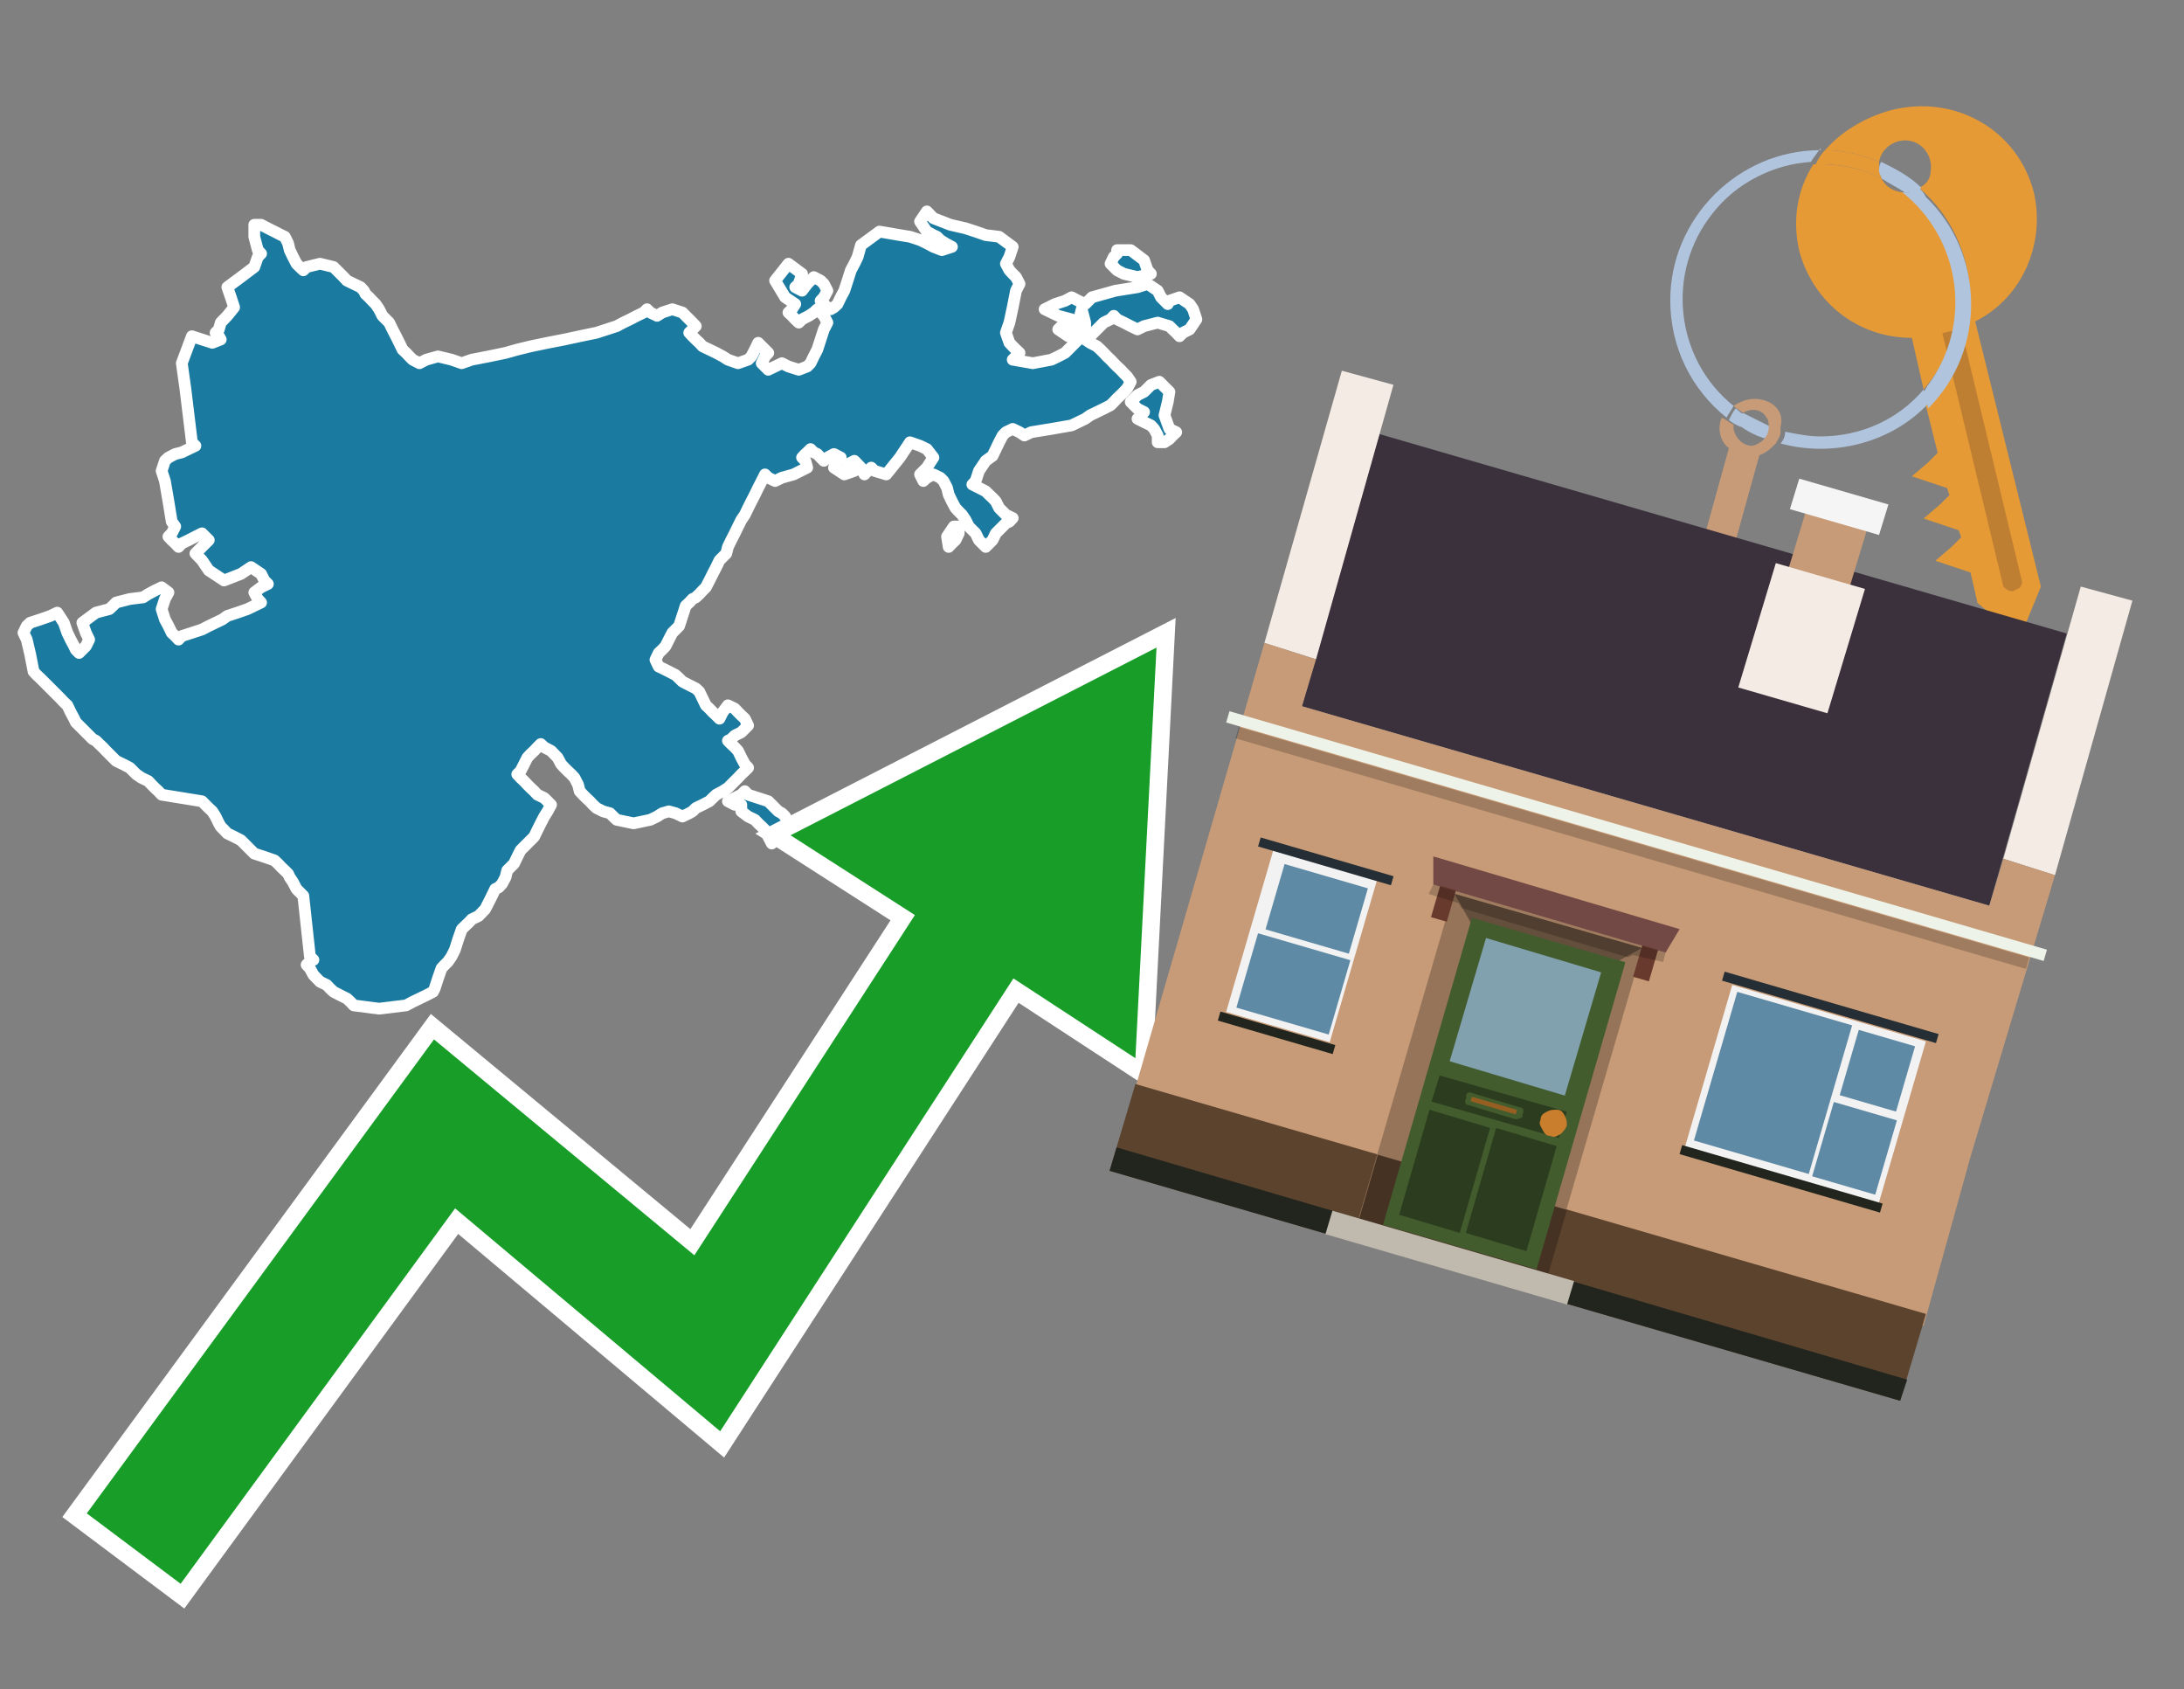 <?xml version="1.0" encoding="utf-8"?>
<!-- Generator: Adobe Illustrator 26.0.3, SVG Export Plug-In . SVG Version: 6.00 Build 0)  -->
<svg version="1.1" id="Text" xmlns="http://www.w3.org/2000/svg" xmlns:xlink="http://www.w3.org/1999/xlink" x="0px" y="0px"
	 width="93.1px" height="72px" viewBox="0 0 93.1 72" style="enable-background:new 0 0 93.1 72;" xml:space="preserve">
<rect x="0" y="0" width="93.1" height="72" fill="#808080" stroke="none"/>
<style type="text/css">
	.st0{fill:#1B7AA0;stroke:#FFFFFF;stroke-width:0.5;stroke-linejoin:round;}
	.st1{fill:none;stroke:#FFFFFF;stroke-width:1.5;stroke-miterlimit:10;}
	.st2{fill:#179D28;}
	.st3{fill:#E69A35;}
	.st4{fill:#B0C4DE;}
	.st5{fill:#C79B77;}
	.st6{fill:#BF7F32;}
	.st7{fill-rule:evenodd;clip-rule:evenodd;fill:#3A313D;}
	.st8{fill-rule:evenodd;clip-rule:evenodd;fill:#F4EBE4;}
	.st9{fill-rule:evenodd;clip-rule:evenodd;fill:#C79B77;}
	.st10{fill-rule:evenodd;clip-rule:evenodd;fill:#5C432E;}
	.st11{fill-rule:evenodd;clip-rule:evenodd;fill:#21251D;}
	.st12{fill-rule:evenodd;clip-rule:evenodd;fill:#F5F5F5;}
	.st13{fill-rule:evenodd;clip-rule:evenodd;fill:#EDF3E8;}
	.st14{opacity:0.2;fill-rule:evenodd;clip-rule:evenodd;}
	.st15{fill-rule:evenodd;clip-rule:evenodd;fill:#957459;}
	.st16{fill-rule:evenodd;clip-rule:evenodd;fill:#453223;}
	.st17{fill-rule:evenodd;clip-rule:evenodd;fill:#644E3C;}
	.st18{fill:#724944;}
	.st19{fill:#435C2E;}
	.st20{fill:#81A1AE;}
	.st21{fill:#2C3D1F;}
	.st22{fill:#C87E2C;}
	.st23{fill-rule:evenodd;clip-rule:evenodd;fill:#C0B9AD;}
	.st24{fill:#683A2D;}
	.st25{opacity:0.2;}
	.st26{fill:#965F21;}
	.st27{fill-rule:evenodd;clip-rule:evenodd;fill:#F2F2F2;}
	.st28{fill-rule:evenodd;clip-rule:evenodd;fill:#5F8AA5;}
	.st29{fill-rule:evenodd;clip-rule:evenodd;fill:#252E34;}
</style>
<path class="st0" d="M31.32,34.3L31.03,34.15L31.32,34.01L31.6,33.87L31.75,33.72L31.89,33.87L32.32,34.01L32.75,34.15L32.9,34.3L33.04,34.44L33.18,34.58L33.33,34.66L33.47,34.8L33.61,35.09L33.47,35.37L33.33,35.52L33.18,35.66L33.04,35.81L32.9,35.95L32.75,35.66L32.61,35.37L32.47,35.23L32.32,35.09L32.18,34.94L31.89,34.8L31.6,34.58L31.6,34.3ZM40.87,22.73L40.73,23.02L40.58,23.16L40.44,23.31L40.37,22.87L40.66,22.44L40.87,22.44ZM11.13,9.58L11.42,9.73L11.7,9.87L11.99,10.02L12.14,10.09L12.28,10.37L12.35,10.66L12.49,10.95L12.64,11.24L12.78,11.38L12.93,11.52L13.07,11.38L13.64,11.24L14.22,11.38L14.36,11.52L14.51,11.67L14.65,11.81L14.79,11.96L15.08,12.1L15.37,12.24L15.51,12.39L15.58,12.53L15.73,12.67L15.87,12.82L16.01,12.96L16.16,13.18L16.3,13.46L16.45,13.61L16.59,13.75L16.73,14.04L16.88,14.33L17.02,14.61L17.16,14.9L17.31,15.04L17.45,15.19L17.59,15.33L17.88,15.48L18.17,15.33L18.67,15.19L19.25,15.33L19.68,15.48L20.11,15.33L20.83,15.19L21.55,15.04L22.05,14.9L22.62,14.76L23.34,14.61L24.06,14.47L24.71,14.33L25.43,14.18L25.86,14.04L26.29,13.9L26.57,13.75L26.86,13.61L27.15,13.46L27.44,13.32L27.58,13.18L27.72,13.32L28.01,13.46L28.23,13.32L28.66,13.18L29.09,13.32L29.23,13.46L29.38,13.61L29.52,13.75L29.66,13.9L29.52,14.04L29.38,14.18L29.52,14.33L29.66,14.47L29.81,14.61L29.95,14.76L30.24,14.9L30.53,15.04L30.81,15.19L31.03,15.33L31.46,15.48L31.89,15.33L32.03,15.19L32.18,14.9L32.32,14.61L32.47,14.76L32.61,14.9L32.75,15.04L32.61,15.19L32.47,15.48L32.75,15.76L33.04,15.62L33.33,15.48L33.61,15.62L34.05,15.76L34.41,15.62L34.55,15.48L34.69,15.19L34.84,14.9L34.98,14.47L35.12,14.04L35.27,13.75L35.12,13.46L34.98,13.32L34.84,13.18L34.69,13.32L34.48,13.46L34.19,13.61L34.05,13.75L33.9,13.61L33.76,13.46L33.61,13.32L33.76,13.18L33.9,12.96L33.47,12.67L33.04,11.96L33.61,11.24L34.19,11.67L34.05,12.1L33.9,12.24L34.19,12.39L34.41,12.1L34.69,11.81L34.98,11.96L35.12,12.1L35.27,12.39L35.12,12.67L34.98,12.82L35.12,12.96L35.27,13.1L35.41,13.18L35.55,13.1L35.7,12.96L35.84,12.67L35.99,12.39L36.13,11.96L36.27,11.52L36.42,11.24L36.56,10.95L36.7,10.45L37.49,9.87L38.36,10.02L38.79,10.09L39.22,10.23L39.51,10.37L39.79,10.52L40.15,10.66L40.58,10.52L40.3,10.37L40.08,10.23L39.94,10.09L39.79,10.02L39.51,9.87L39.22,9.44L39.51,9.01L39.79,9.3L40.51,9.58L41.16,9.73L41.59,9.87L42.02,10.02L42.59,10.09L43.17,10.52L43.03,10.95L42.88,11.24L43.03,11.52L43.17,11.67L43.31,11.81L43.46,12.1L43.31,12.39L43.17,13.1L43.03,13.75L42.88,14.18L43.03,14.61L43.17,14.76L43.31,14.9L43.46,15.04L43.31,15.19L43.17,15.33L44.03,15.48L44.82,15.33L45.11,15.19L45.4,15.04L45.54,14.9L45.68,14.76L45.83,14.61L45.97,14.47L46.11,14.33L46.26,14.47L46.47,14.61L46.76,14.76L46.91,14.9L47.05,15.04L47.19,15.19L47.34,15.33L47.48,15.48L47.62,15.62L47.77,15.76L47.91,15.91L48.05,16.05L48.2,16.27L48.05,16.55L47.91,16.7L47.77,16.84L47.62,16.98L47.48,17.13L47.34,17.27L47.05,17.42L46.76,17.56L46.47,17.7L46.26,17.85L45.97,17.99L45.68,18.13L44.82,18.28L43.96,18.42L43.67,18.56L43.46,18.42L43.17,18.28L42.88,18.42L42.74,18.56L42.59,18.85L42.45,19.14L42.31,19.43L42.02,19.64L41.73,20.07L41.59,20.5L41.45,20.65L41.73,20.79L42.02,20.94L42.16,21.08L42.31,21.22L42.45,21.37L42.59,21.65L42.88,21.94L43.17,22.08L43.03,22.23L42.88,22.3L42.74,22.44L42.59,22.59L42.45,22.73L42.31,23.02L42.02,23.31L41.73,23.02L41.59,22.73L41.45,22.59L41.3,22.44L41.16,22.16L41.01,21.94L40.87,21.8L40.73,21.65L40.58,21.37L40.44,21.08L40.37,20.79L40.22,20.5L40.08,20.36L39.79,20.22L39.51,20.36L39.36,20.5L39.22,20.22L39.51,19.93L39.79,19.5L39.51,19.14L39.22,19.0L38.79,18.85L38.36,19.5L37.78,20.22L37.28,20.07L37.14,19.93L36.99,20.07L36.85,20.22L36.7,19.93L36.42,19.64L36.13,19.79L36.27,19.93L36.42,20.07L35.99,20.22L35.55,19.93L35.7,19.64L35.84,19.5L35.55,19.35L35.27,19.5L35.12,19.64L34.98,19.5L34.84,19.35L34.69,19.28L34.55,19.14L34.41,19.28L34.33,19.35L34.19,19.5L34.33,19.64L34.41,19.93L33.83,20.22L33.33,20.36L33.04,20.5L32.75,20.36L32.61,20.22L32.47,20.5L32.32,20.79L32.18,21.08L32.03,21.37L31.89,21.65L31.75,21.94L31.6,22.16L31.46,22.44L31.32,22.73L31.17,23.02L31.03,23.31L30.96,23.59L30.81,23.74L30.67,23.88L30.53,24.17L30.38,24.46L30.24,24.74L30.09,25.03L29.95,25.17L29.81,25.32L29.66,25.46L29.52,25.53L29.38,25.68L29.23,25.82L29.09,26.25L28.95,26.68L28.8,26.83L28.66,26.97L28.51,27.26L28.37,27.54L28.23,27.69L28.08,27.83L27.94,28.12L28.08,28.41L28.23,28.48L28.51,28.62L28.8,28.77L28.95,28.91L29.09,29.05L29.38,29.2L29.66,29.34L29.81,29.48L29.95,29.77L30.09,30.06L30.24,30.2L30.38,30.35L30.53,30.49L30.67,30.63L30.81,30.35L31.03,30.06L31.32,30.2L31.46,30.35L31.6,30.49L31.75,30.63L31.89,30.92L31.6,31.21L31.32,31.35L31.17,31.5L31.03,31.57L31.17,31.71L31.32,31.85L31.46,32.0L31.6,32.29L31.75,32.57L31.89,32.72L31.75,32.86L31.6,33.0L31.46,33.15L31.32,33.29L31.17,33.44L31.03,33.58L30.81,33.72L30.53,33.87L30.38,34.01L30.24,34.15L29.95,34.3L29.66,34.44L29.52,34.58L29.38,34.66L29.09,34.8L28.8,34.66L28.51,34.58L28.23,34.66L28.01,34.8L27.72,34.94L27.01,35.09L26.29,34.94L26.14,34.8L26.0,34.66L25.71,34.58L25.43,34.44L25.28,34.3L25.14,34.15L24.99,34.01L24.85,33.87L24.71,33.72L24.64,33.44L24.49,33.15L24.35,33.0L24.2,32.86L24.06,32.72L23.92,32.57L23.77,32.29L23.49,32.0L23.2,31.85L23.05,31.71L22.91,31.85L22.77,32.0L22.62,32.14L22.48,32.29L22.34,32.57L22.19,32.86L22.05,33.0L22.19,33.15L22.34,33.29L22.48,33.44L22.62,33.58L22.77,33.72L22.91,33.87L23.2,34.01L23.49,34.3L23.34,34.58L23.2,34.8L23.05,35.09L22.91,35.37L22.77,35.66L22.62,35.81L22.48,35.95L22.34,36.09L22.19,36.24L22.05,36.52L21.91,36.81L21.76,36.96L21.62,37.1L21.55,37.39L21.4,37.67L21.26,37.82L21.11,37.89L20.97,38.18L20.83,38.46L20.68,38.75L20.4,39.04L20.11,39.18L19.97,39.33L19.82,39.47L19.68,39.61L19.53,40.04L19.39,40.48L19.25,40.76L19.1,40.98L18.96,41.12L18.82,41.27L18.67,41.7L18.53,42.13L18.46,42.27L18.17,42.42L17.88,42.56L17.59,42.7L17.31,42.85L16.16,42.99L15.08,42.85L14.94,42.7L14.79,42.56L14.51,42.42L14.22,42.27L14.07,42.13L13.93,41.98L13.64,41.84L13.36,41.55L13.21,41.27L13.07,41.12L13.21,40.98L13.36,40.91L13.21,40.76L13.07,39.47L12.93,38.18L12.78,38.03L12.64,37.89L12.49,37.6L12.35,37.39L12.28,37.24L12.14,37.1L11.99,36.96L11.85,36.81L11.7,36.67L11.27,36.52L10.84,36.38L10.7,36.24L10.55,36.09L10.41,35.95L10.27,35.81L9.98,35.66L9.69,35.52L9.55,35.37L9.41,35.23L9.33,35.09L9.19,34.8L9.05,34.58L8.9,34.44L8.76,34.3L8.61,34.15L7.75,34.01L6.89,33.87L6.75,33.72L6.6,33.58L6.46,33.44L6.32,33.29L6.03,33.15L5.81,33.0L5.67,32.86L5.53,32.72L5.24,32.57L4.95,32.43L4.81,32.29L4.66,32.14L4.52,32.0L4.38,31.85L4.23,31.71L4.09,31.57L3.95,31.5L3.8,31.35L3.66,31.21L3.51,31.06L3.37,30.92L3.23,30.78L3.16,30.63L3.01,30.35L2.87,30.06L2.72,29.92L2.58,29.77L2.44,29.63L2.29,29.48L2.15,29.34L2.01,29.2L1.86,29.05L1.72,28.91L1.57,28.77L1.43,28.62L1.29,27.9L1.14,27.26L1.0,26.97L1.14,26.68L1.29,26.54L1.72,26.4L2.15,26.25L2.44,26.11L2.72,26.54L2.87,26.97L3.01,27.26L3.16,27.54L3.23,27.69L3.37,27.83L3.51,27.69L3.66,27.54L3.8,27.26L3.66,26.97L3.51,26.54L4.09,26.11L4.66,25.96L4.81,25.82L4.95,25.68L5.53,25.53L6.1,25.46L6.32,25.32L6.6,25.17L6.89,25.03L7.18,25.25L7.03,25.53L6.89,25.96L7.03,26.4L7.18,26.68L7.32,26.97L7.47,27.11L7.61,27.26L7.75,27.11L8.18,26.97L8.61,26.83L8.9,26.68L9.19,26.54L9.48,26.4L9.69,26.25L10.12,26.11L10.55,25.96L10.84,25.82L11.13,25.68L10.99,25.53L10.84,25.25L11.13,25.03L11.42,24.89L11.27,24.74L11.13,24.46L10.7,24.17L10.27,24.46L9.55,24.74L8.9,24.31L8.61,23.88L8.33,23.59L8.61,23.31L8.9,23.02L8.61,22.73L8.33,22.87L8.04,23.02L7.75,23.16L7.61,23.31L7.47,23.16L7.32,23.02L7.18,22.87L7.32,22.73L7.47,22.44L7.32,22.23L7.18,21.37L7.03,20.5L6.89,20.07L7.03,19.64L7.18,19.5L7.47,19.35L7.75,19.28L8.04,19.14L8.33,19.0L8.18,18.85L8.04,17.7L7.9,16.55L7.75,15.48L8.18,14.33L8.61,14.47L9.05,14.61L9.41,14.47L9.33,14.33L9.19,14.18L9.33,14.04L9.41,13.75L9.69,13.46L9.98,13.1L9.84,12.67L9.69,12.24L10.27,11.81L10.84,11.38L10.99,10.95L11.13,10.81L10.99,10.66L10.84,10.09L10.84,9.58ZM46.26,13.75L46.11,13.18L45.97,13.75L45.54,14.33L45.11,14.04L45.4,13.75L45.68,13.61L45.11,13.46L44.53,13.18L44.97,12.96L45.4,12.82L45.68,12.67L45.97,12.82L46.26,12.96L46.55,12.67L47.55,12.39L48.49,12.24L48.92,12.1L49.35,12.39L49.49,12.67L49.64,12.82L49.78,12.96L49.85,12.82L50.28,12.67L50.71,12.96L50.86,13.18L51.0,13.61L50.71,14.04L50.43,14.18L50.28,14.33L50.14,14.18L49.99,14.04L49.85,13.9L49.35,13.75L48.77,13.9L48.49,14.04L48.2,13.9L47.91,13.75L47.62,13.61L47.48,13.46L47.34,13.61L47.05,13.75L46.76,14.04L46.47,14.33L46.26,14.33ZM49.35,18.56L49.2,18.28L49.06,18.13L48.77,17.99L48.49,17.85L48.63,17.7L48.77,17.56L48.49,17.42L48.2,17.13L48.49,16.84L48.77,16.7L48.92,16.55L49.06,16.41L49.42,16.27L49.85,16.7L49.78,17.13L49.64,17.7L49.85,18.28L50.14,18.42L49.99,18.56L49.85,18.71L49.64,18.85L49.35,18.85ZM48.2,10.66L48.77,11.09L48.92,11.52L49.06,11.67L48.49,11.81L47.91,11.67L47.62,11.52L47.34,11.24L47.48,10.95L47.62,10.81L47.62,10.66Z"/>
<polygon class="st1" points="49.3,27.6 33.7,35.6 39,39 29.6,53.5 18.5,44.3 3.7,64.5 7.7,67.5 19.4,51.5 30.7,61 43.2,41.7 
	48.4,45.1 "/>
<polygon class="st2" points="49.3,27.6 33.7,35.6 39,39 29.6,53.5 18.5,44.3 3.7,64.5 7.7,67.5 19.4,51.5 30.7,61 43.2,41.7 
	48.4,45.1 "/>
<path class="st3" d="M80.2,7.6c0-0.1-0.1-0.2-0.1-0.3c0-0.1,0-0.3,0-0.4c-0.7-0.3-1.5-0.5-2.3-0.5c-0.2,0.2-0.3,0.4-0.4,0.6
	c0.1,0,0.2,0,0.3,0C78.5,7,79.4,7.2,80.2,7.6z"/>
<path class="st4" d="M77.6,6.4c-3.5,0-6.4,2.9-6.4,6.4c0,2,0.9,3.8,2.4,5c0.1-0.2,0.2-0.3,0.3-0.5c-2.5-2-2.9-5.7-0.9-8.2
	c1-1.3,2.6-2.1,4.2-2.2c0.1-0.2,0.3-0.4,0.4-0.6V6.4z"/>
<path class="st3" d="M84.2,13.7c2-1,3-3.3,2.5-5.5C86,5.5,83.3,4,80.6,4.7c-1.1,0.3-2.1,0.9-2.8,1.7c0.8,0,1.6,0.2,2.3,0.5
	c0.1-0.6,0.7-1,1.3-0.9c0.6,0.1,1,0.7,0.9,1.3c0,0.3-0.2,0.6-0.5,0.7c2.7,2.3,2.9,6.4,0.6,9c-0.1,0.1-0.2,0.2-0.3,0.3l0.5,2
	l-0.4,0.4l-0.7,0.6l0.9,0.3l0.6,0.2l0.1,0.3l-0.4,0.4L82,22.1l0.9,0.3l0.6,0.2l0.1,0.3l-0.4,0.4l-0.7,0.6l0.9,0.3l0.6,0.2l0.3,1.3
	l1.8,1.5L87,25L84.2,13.7z"/>
<path class="st3" d="M81.2,8.2c-0.4,0-0.8-0.2-1-0.6C79.4,7.2,78.5,7,77.6,7c-0.1,0-0.2,0-0.3,0c-0.7,1.1-0.9,2.4-0.6,3.7
	c0.6,2.2,2.5,3.7,4.8,3.7l0.5,2.2c2.1-2.4,1.9-6.1-0.6-8.2C81.3,8.3,81.2,8.3,81.2,8.2z"/>
<path class="st4" d="M74.1,18.1c0.4,0.3,0.8,0.5,1.2,0.6c0.1-0.1,0.2-0.3,0.2-0.5l0,0c-0.4-0.2-0.8-0.4-1.2-0.6
	C74.2,17.8,74.1,17.9,74.1,18.1z"/>
<path class="st4" d="M74.4,17.7c-0.2-0.1-0.3-0.2-0.4-0.3c-0.1,0.1-0.2,0.3-0.3,0.5c0.1,0.1,0.3,0.2,0.5,0.3
	C74.1,17.9,74.2,17.8,74.4,17.7z"/>
<path class="st5" d="M74.8,17c-0.3,0-0.6,0.1-0.9,0.3c0.1,0.1,0.3,0.2,0.4,0.3c0.3-0.2,0.8-0.2,1,0.2c0.1,0.1,0.1,0.3,0.1,0.4l0,0
	c0,0.4-0.3,0.7-0.7,0.8c-0.4,0-0.7-0.3-0.8-0.7c0,0,0,0,0-0.1v-0.1c-0.2-0.1-0.3-0.2-0.5-0.3c-0.2,0.4-0.1,1,0.3,1.3l-1,3.6L74,23
	l1-3.6c0.3-0.1,0.5-0.3,0.7-0.5c0.1-0.2,0.2-0.3,0.2-0.5c0-0.1,0-0.1,0-0.2C76.1,17.5,75.5,17,74.8,17z"/>
<path class="st6" d="M86,25.1l-0.2,0.1c-0.2,0-0.3-0.1-0.4-0.2l0,0l-2.6-10.8l0.8-0.2l2.6,10.8C86.2,24.9,86.1,25.1,86,25.1L86,25.1
	z"/>
<path class="st4" d="M80.1,7.3c0,0.1,0.1,0.2,0.1,0.3c0.3,0.2,0.7,0.4,1,0.6c0.1,0,0.2,0,0.3,0c0.1,0,0.3-0.1,0.4-0.2
	c-0.5-0.5-1.1-0.8-1.7-1.1C80.1,7,80.1,7.2,80.1,7.3z"/>
<path class="st4" d="M77.6,18.6c-0.5,0-1-0.1-1.5-0.2c0,0.2-0.1,0.4-0.2,0.5c2.2,0.6,4.7,0,6.3-1.7L82,16.6
	C80.9,17.9,79.3,18.6,77.6,18.6z"/>
<path class="st4" d="M81.8,8c-0.1,0.1-0.2,0.1-0.4,0.2c-0.1,0-0.2,0-0.3,0c2.5,2,3,5.6,1.1,8.2c-0.1,0.1-0.1,0.2-0.2,0.3l0.2,0.7
	c2.5-2.5,2.4-6.6-0.1-9C82,8.2,81.9,8.1,81.8,8L81.8,8z"/>
<g>
	<polygon class="st7" points="84.8,38.6 55.5,30.1 58.8,18.5 88.1,27 84.8,38.6 	"/>
	<polygon class="st8" points="87.6,37.3 85.4,36.6 88.7,25 90.9,25.6 87.6,37.3 	"/>
	<polygon class="st8" points="56.1,28.1 53.9,27.4 57.2,15.8 59.4,16.4 56.1,28.1 	"/>
	<polygon class="st9" points="84,49.3 87.6,37.3 85.4,36.6 84.8,38.6 55.5,30.1 56.1,28.1 53.9,27.4 48.3,46.7 82,56.5 	"/>
	<polygon class="st10" points="81,59.7 82.1,56 48.4,46.2 47.3,49.9 81,59.7 	"/>
	<polygon class="st11" points="81,59.7 81.3,58.8 47.6,48.9 47.3,49.9 81,59.7 	"/>
	<polygon class="st9" points="79.7,22.2 77.1,21.4 76.1,24.7 78.7,25.5 79.7,22.2 	"/>
	<polygon class="st12" points="80.5,21.5 76.7,20.4 76.3,21.7 80.1,22.8 80.5,21.5 	"/>
	
		<rect x="51.6" y="35.5" transform="matrix(-0.96 -0.28 0.28 -0.96 126.714 89.484)" class="st13" width="36.3" height="0.5"/>
	
		<rect x="52.1" y="35.9" transform="matrix(-0.96 -0.28 0.28 -0.96 126.324 90.347)" class="st14" width="35.1" height="0.5"/>
	<polygon class="st8" points="79.5,25.1 75.7,24 74.1,29.3 77.9,30.4 79.5,25.1 	"/>
	<g>
		
			<rect x="59.8" y="39" transform="matrix(-0.96 -0.28 0.28 -0.96 112.475 108.436)" class="st15" width="8.4" height="14.4"/>
		
			<rect x="58.2" y="50.3" transform="matrix(0.96 0.28 -0.28 0.96 16.945 -15.371)" class="st16" width="8.4" height="2.9"/>
		<polygon class="st17" points="64.9,43.2 62,38.1 70,40.4 		"/>
		<polygon class="st18" points="61.1,36.5 71.6,39.6 71,40.6 61.1,37.7 		"/>
		<g transform="matrix( 0.861, 0, 0, 0.861, 2148,666.7) ">
			<g>
				<g id="Symbol_9_0_Layer2_0_MEMBER_8_MEMBER_12_MEMBER_0_FILL_00000030453980844850742880000012746011877097012353_">
					<path class="st19" d="M-2414.3-726.7l-7.6-2.2l-4.4,15.2l7.6,2.2L-2414.3-726.7z"/>
				</g>
			</g>
		</g>
		<g transform="matrix( 0.861, 0, 0, 0.861, 2148,666.7) ">
			<g>
				<g id="Symbol_9_0_Layer2_0_MEMBER_8_MEMBER_12_MEMBER_1_MEMBER_1_FILL_00000160896580210272297070000006484958177125980349_">
					<path class="st20" d="M-2421.2-727.9l-1.8,6.1l5.7,1.7l1.8-6.1L-2421.2-727.9z"/>
				</g>
			</g>
		</g>
		<g transform="matrix( 0.861, 0, 0, 0.861, 2148,666.7) ">
			<g>
				<g id="Symbol_9_0_Layer2_0_MEMBER_8_MEMBER_12_MEMBER_2_MEMBER_0_FILL_00000046313035126205904270000016877189201562818438_">
					<path class="st21" d="M-2422.5-713.3l1.5-5.2l-3-0.9l-1.5,5.2L-2422.5-713.3z"/>
				</g>
			</g>
		</g>
		<g transform="matrix( 0.861, 0, 0, 0.861, 2148,666.7) ">
			<g>
				<g id="Symbol_9_0_Layer2_0_MEMBER_8_MEMBER_12_MEMBER_2_MEMBER_1_FILL_00000088098463649334882330000013914423555052263100_">
					<path class="st21" d="M-2419.2-712.4l1.5-5.2l-3-0.9l-1.5,5.2L-2419.2-712.4z"/>
				</g>
			</g>
		</g>
		<g transform="matrix( 0.861, 0, 0, 0.861, 2148,666.7) ">
			<g>
				<g id="Symbol_9_0_Layer2_0_MEMBER_8_MEMBER_12_MEMBER_2_MEMBER_1_FILL_00000121990224060724093530000009829373724816555169_">
					<path class="st21" d="M-2417.6-718l0.4-1.3l-6.3-1.8l-0.4,1.3L-2417.6-718z"/>
				</g>
			</g>
		</g>
		<g transform="matrix( 0.861, 0, 0, 0.861, 2148,666.7) ">
			<g>
				<g id="Symbol_9_0_Layer2_0_MEMBER_8_MEMBER_13_FILL_00000043429541599211024490000009538945078429149852_">
					<path class="st22" d="M-2417.2-718.6c0-0.2,0-0.3-0.1-0.5c-0.1-0.2-0.2-0.3-0.4-0.3c-0.2,0-0.3,0-0.5,0.1
						c-0.2,0.1-0.3,0.2-0.3,0.4c-0.1,0.2,0,0.3,0.1,0.5c0.1,0.2,0.2,0.3,0.4,0.3c0.2,0.1,0.3,0,0.5-0.1
						C-2417.4-718.3-2417.3-718.4-2417.2-718.6z"/>
				</g>
			</g>
		</g>
		<polygon class="st23" points="56.5,52.6 56.8,51.6 67.1,54.6 66.8,55.6 56.5,52.6 		"/>
		
			<rect x="69.9" y="40.4" transform="matrix(-0.96 -0.28 0.28 -0.96 126.081 100.181)" class="st24" width="0.7" height="1.4"/>
		
			<rect x="61.1" y="37.9" transform="matrix(-0.96 -0.28 0.28 -0.96 109.717 92.777)" class="st24" width="0.7" height="1.4"/>
		<polygon class="st25" points="61.1,37.7 71,40.6 70.9,41 69.6,40.7 69.4,40.8 62.3,38.7 62.2,38.5 60.9,38.1 		"/>
		<path class="st19" d="M64.6,47.7l-2-0.6c-0.1,0-0.2-0.1-0.1-0.3l0-0.1c0-0.1,0.1-0.2,0.3-0.1l2,0.6c0.1,0,0.2,0.1,0.1,0.3l0,0.1
			C64.9,47.6,64.8,47.7,64.6,47.7z"/>
		<rect x="62.7" y="47" transform="matrix(0.96 0.28 -0.28 0.96 15.715 -15.934)" class="st26" width="2" height="0.2"/>
	</g>
	<g>
		
			<rect x="72.7" y="43" transform="matrix(0.96 0.28 -0.28 0.96 16.09 -19.659)" class="st27" width="8.6" height="7.2"/>
		<g>
			
				<rect x="72.3" y="43.6" transform="matrix(0.28 -0.96 0.96 0.28 10.109 105.808)" class="st28" width="6.6" height="5.1"/>
			
				<rect x="78.6" y="44.4" transform="matrix(0.28 -0.96 0.96 0.28 13.792 109.701)" class="st28" width="2.9" height="2.5"/>
			
				<rect x="77.4" y="47.5" transform="matrix(0.28 -0.96 0.96 0.28 9.977 111.138)" class="st28" width="3.3" height="2.8"/>
		</g>
		
			<rect x="73.3" y="42.7" transform="matrix(0.96 0.28 -0.28 0.96 15.107 -20.104)" class="st29" width="9.5" height="0.4"/>
		<rect x="71.5" y="50" transform="matrix(0.96 0.28 -0.28 0.96 17.068 -19.216)" class="st11" width="8.9" height="0.4"/>
	</g>
	<g>
		
			<rect x="53.2" y="36.7" transform="matrix(0.96 0.28 -0.28 0.96 13.488 -13.91)" class="st27" width="4.6" height="7.2"/>
		<g>
			
				<rect x="54.6" y="36.9" transform="matrix(0.28 -0.96 0.96 0.28 3.235 81.694)" class="st28" width="2.9" height="3.7"/>
			
				<rect x="53.5" y="39.9" transform="matrix(0.28 -0.96 0.96 0.28 -0.58 83.132)" class="st28" width="3.3" height="4.1"/>
		</g>
		
			<rect x="53.6" y="36.5" transform="matrix(0.96 0.28 -0.28 0.96 12.505 -14.355)" class="st29" width="5.9" height="0.4"/>
		
			<rect x="51.9" y="43.8" transform="matrix(0.96 0.28 -0.28 0.96 14.466 -13.467)" class="st11" width="5.1" height="0.4"/>
	</g>
</g>
</svg>
